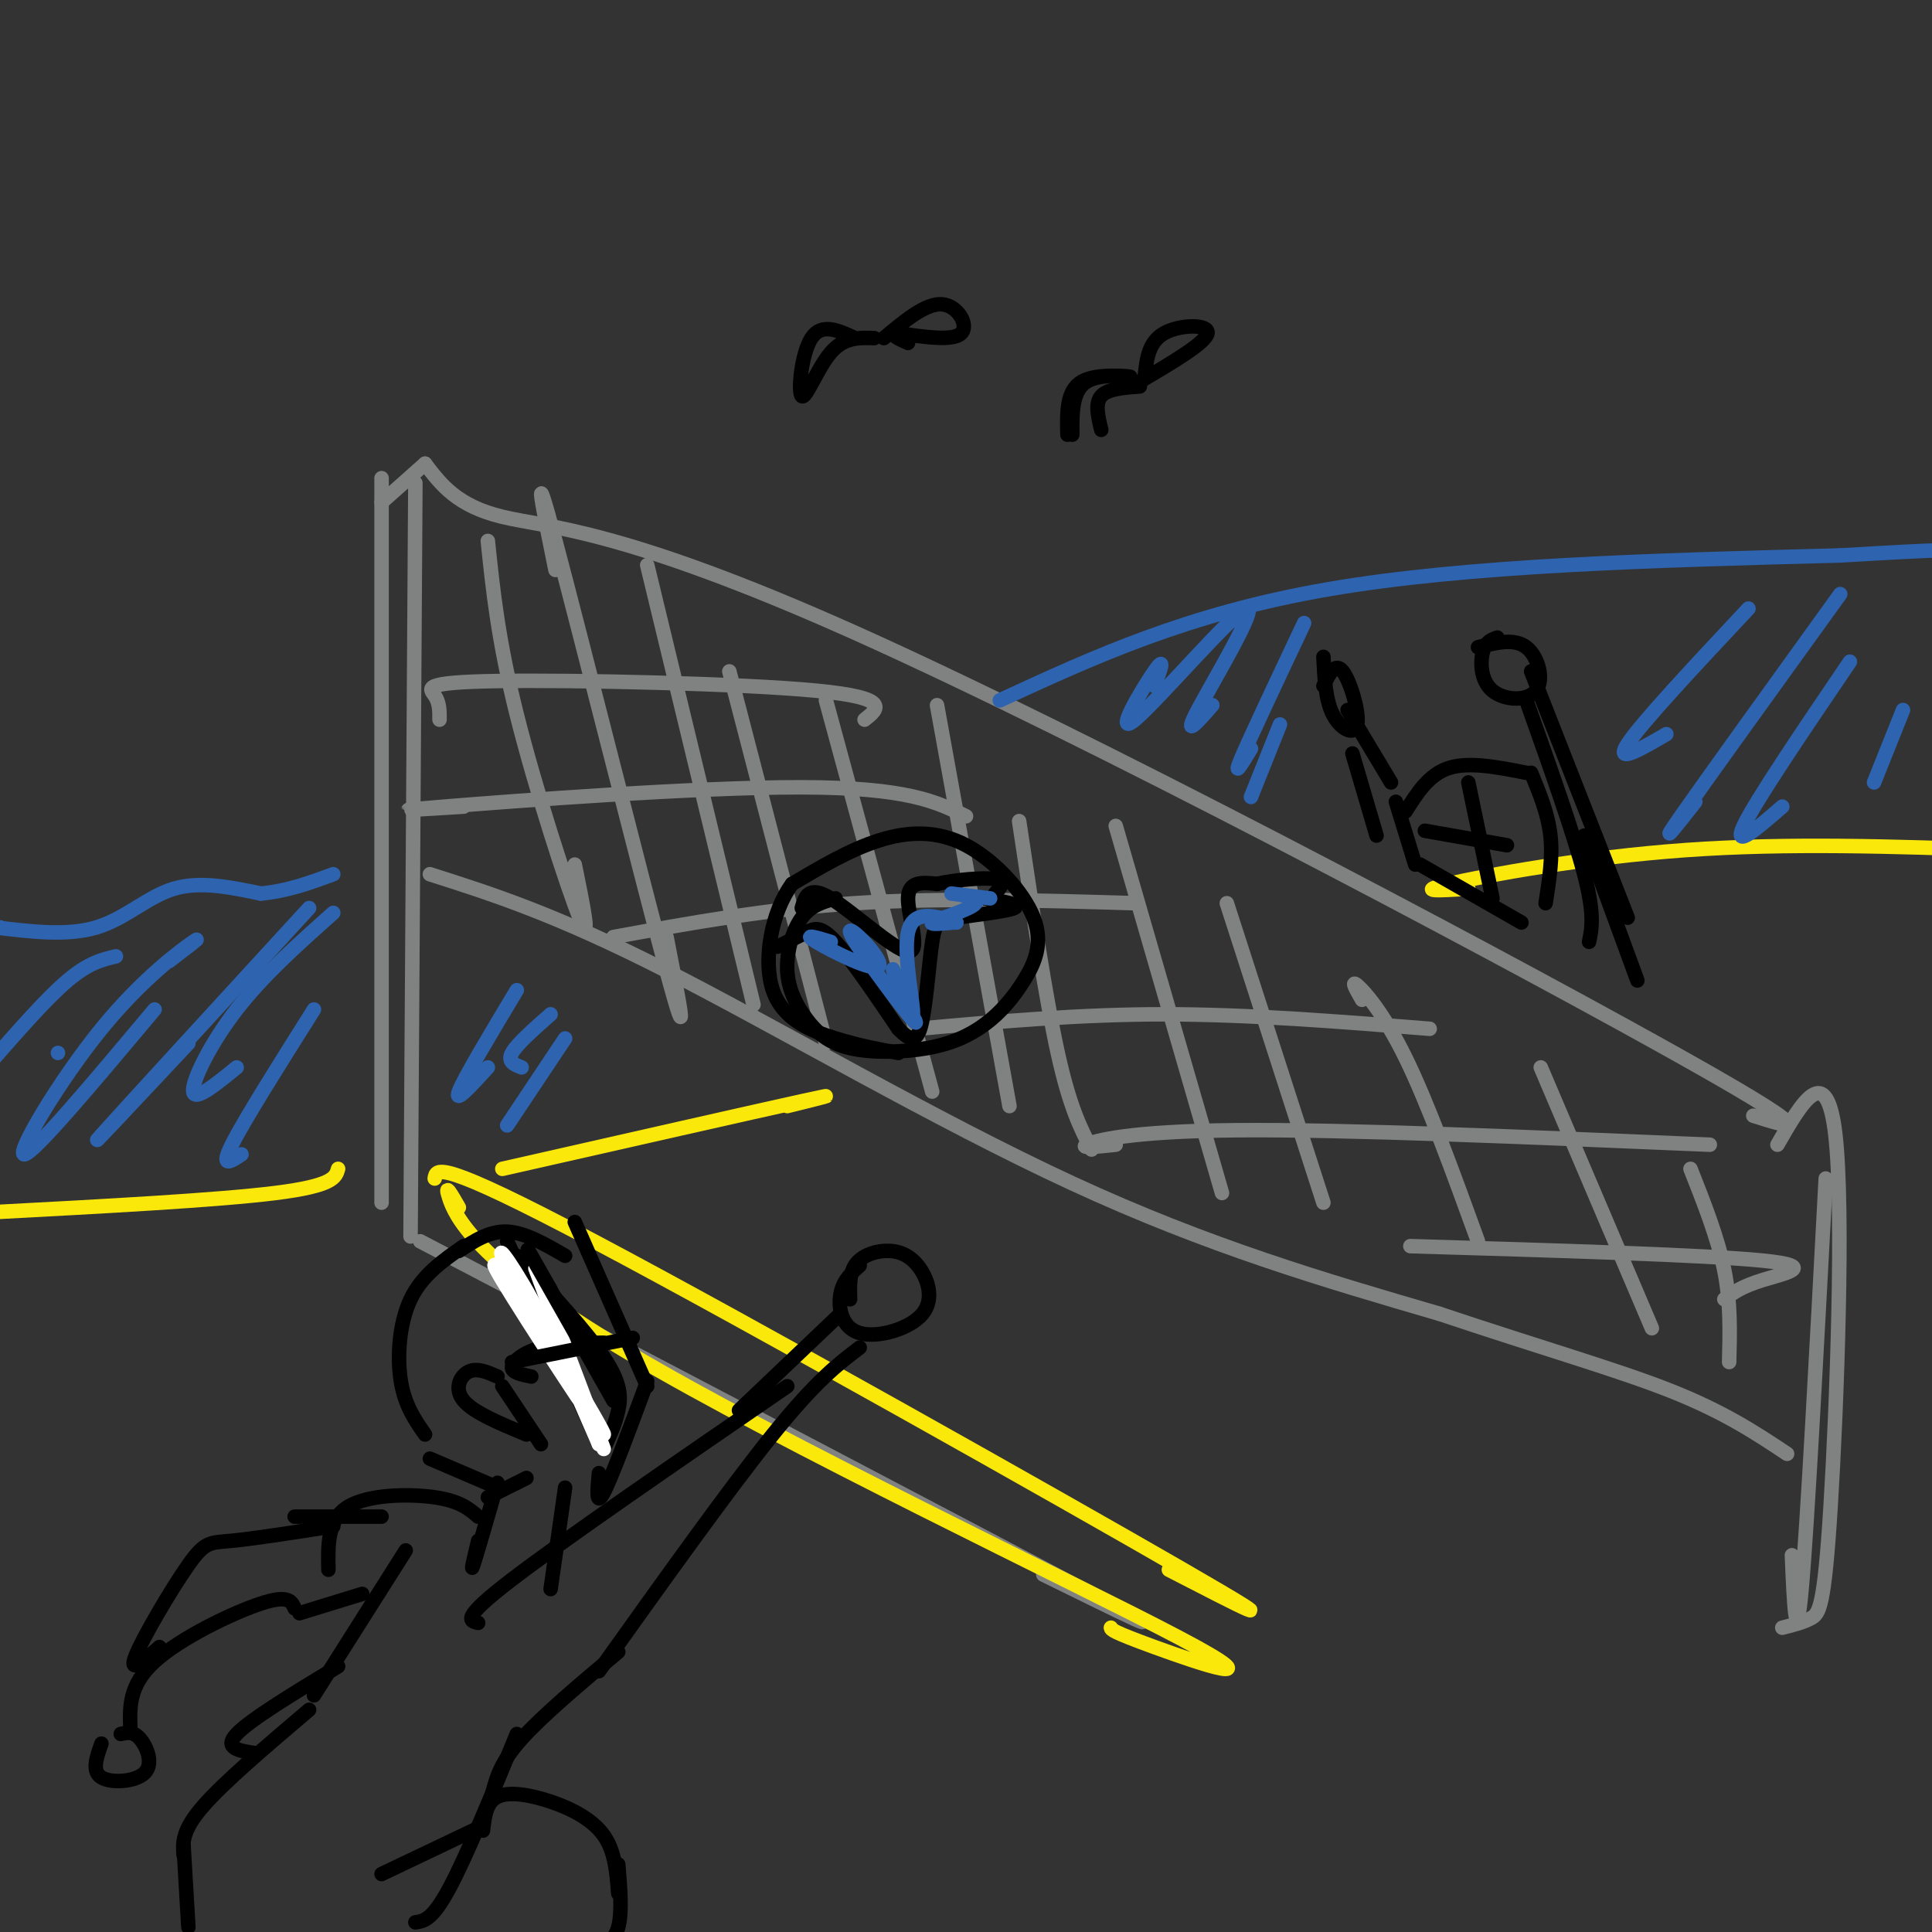 <svg viewBox='0 0 400 400' version='1.1' xmlns='http://www.w3.org/2000/svg' xmlns:xlink='http://www.w3.org/1999/xlink'><rect x="0" y="0" width="400" height="400" fill="#333333" stroke="none"/><g fill='none' stroke='rgb(128,130,130)' stroke-width='3' stroke-linecap='round' stroke-linejoin='round'><path d='M79,99c0.000,0.000 0.000,150.000 0,150'/><path d='M79,104c0.000,0.000 9.000,-8.000 9,-8'/><path d='M86,100c0.000,0.000 -1.000,156.000 -1,156'/><path d='M88,96c3.327,4.375 6.655,8.750 16,11c9.345,2.250 24.708,2.375 73,24c48.292,21.625 129.512,64.750 166,85c36.488,20.250 28.244,17.625 20,15'/><path d='M378,244c-1.917,36.000 -3.833,72.000 -5,85c-1.167,13.000 -1.583,3.000 -2,-7'/><path d='M368,237c5.101,-8.881 10.202,-17.762 12,-2c1.798,15.762 0.292,56.167 -1,77c-1.292,20.833 -2.369,22.095 -4,23c-1.631,0.905 -3.815,1.452 -6,2'/><path d='M87,257c58.750,30.750 117.500,61.500 139,73c21.500,11.500 5.750,3.750 -10,-4'/><path d='M89,181c13.044,4.156 26.089,8.311 49,20c22.911,11.689 55.689,30.911 84,44c28.311,13.089 52.156,20.044 76,27'/><path d='M298,272c21.422,7.178 36.978,11.622 48,16c11.022,4.378 17.511,8.689 24,13'/><path d='M101,112c1.067,10.289 2.133,20.578 6,36c3.867,15.422 10.533,35.978 13,42c2.467,6.022 0.733,-2.489 -1,-11'/><path d='M115,118c-2.556,-12.578 -5.111,-25.156 0,-6c5.111,19.156 17.889,70.044 23,89c5.111,18.956 2.556,5.978 0,-7'/><path d='M134,117c0.000,0.000 22.000,91.000 22,91'/><path d='M151,139c0.000,0.000 20.000,77.000 20,77'/><path d='M171,145c0.000,0.000 22.000,81.000 22,81'/><path d='M194,146c0.000,0.000 15.000,83.000 15,83'/><path d='M211,170c2.750,18.333 5.500,36.667 8,48c2.500,11.333 4.750,15.667 7,20'/><path d='M231,171c0.000,0.000 22.000,76.000 22,76'/><path d='M254,187c0.000,0.000 20.000,62.000 20,62'/><path d='M282,207c-1.200,-2.089 -2.400,-4.178 -1,-3c1.400,1.178 5.400,5.622 10,15c4.600,9.378 9.800,23.689 15,38'/><path d='M319,221c0.000,0.000 23.000,54.000 23,54'/><path d='M350,242c2.833,7.167 5.667,14.333 7,21c1.333,6.667 1.167,12.833 1,19'/><path d='M91,149c0.012,-1.750 0.024,-3.500 -1,-5c-1.024,-1.500 -3.083,-2.750 13,-3c16.083,-0.250 50.310,0.500 66,2c15.690,1.500 12.845,3.750 10,6'/><path d='M96,167c-9.156,0.578 -18.311,1.156 -4,0c14.311,-1.156 52.089,-4.044 74,-4c21.911,0.044 27.956,3.022 34,6'/><path d='M127,194c16.000,-2.917 32.000,-5.833 50,-7c18.000,-1.167 38.000,-0.583 58,0'/><path d='M190,213c16.667,-1.500 33.333,-3.000 51,-3c17.667,0.000 36.333,1.500 55,3'/><path d='M231,237c-3.800,0.400 -7.600,0.800 -6,0c1.600,-0.800 8.600,-2.800 31,-3c22.400,-0.200 60.200,1.400 98,3'/><path d='M292,258c30.644,0.911 61.289,1.822 73,3c11.711,1.178 4.489,2.622 0,4c-4.489,1.378 -6.244,2.689 -8,4'/></g>
<g fill='none' stroke='rgb(250,232,11)' stroke-width='3' stroke-linecap='round' stroke-linejoin='round'><path d='M95,250c-1.555,-2.703 -3.110,-5.407 -2,-2c1.110,3.407 4.885,12.923 37,32c32.115,19.077 92.569,47.713 114,59c21.431,11.287 3.837,5.225 -5,2c-8.837,-3.225 -8.919,-3.612 -9,-4'/><path d='M70,242c-0.500,1.750 -1.000,3.500 -13,5c-12.000,1.500 -35.500,2.750 -59,4'/><path d='M90,244c0.311,-2.067 0.622,-4.133 33,13c32.378,17.133 96.822,53.467 122,68c25.178,14.533 11.089,7.267 -3,0'/><path d='M104,242c26.083,-5.917 52.167,-11.833 62,-14c9.833,-2.167 3.417,-0.583 -3,1'/><path d='M304,184c-5.689,0.356 -11.378,0.711 -4,-1c7.378,-1.711 27.822,-5.489 49,-7c21.178,-1.511 43.089,-0.756 65,0'/></g>
<g fill='none' stroke='rgb(0,0,0)' stroke-width='3' stroke-linecap='round' stroke-linejoin='round'><path d='M289,166c0.000,0.000 4.000,13.000 4,13'/><path d='M294,179c0.000,0.000 21.000,12.000 21,12'/><path d='M291,168c2.417,-3.833 4.833,-7.667 9,-9c4.167,-1.333 10.083,-0.167 16,1'/><path d='M317,160c1.750,4.250 3.500,8.500 4,13c0.500,4.500 -0.250,9.250 -1,14'/><path d='M304,162c0.000,0.000 5.000,24.000 5,24'/><path d='M295,172c0.000,0.000 17.000,3.000 17,3'/><path d='M337,190c0.000,0.000 -20.000,-51.000 -20,-51'/><path d='M310,132c-1.222,0.434 -2.443,0.868 -3,3c-0.557,2.132 -0.448,5.963 2,8c2.448,2.037 7.236,2.279 9,0c1.764,-2.279 0.504,-7.080 -2,-9c-2.504,-1.920 -6.252,-0.960 -10,0'/><path d='M316,145c4.917,13.833 9.833,27.667 12,36c2.167,8.333 1.583,11.167 1,14'/><path d='M288,162c0.000,0.000 -9.000,-15.000 -9,-15'/><path d='M274,136c0.214,4.500 0.429,9.000 2,12c1.571,3.000 4.500,4.500 5,2c0.500,-2.500 -1.429,-9.000 -3,-11c-1.571,-2.000 -2.786,0.500 -4,3'/><path d='M280,156c0.000,0.000 5.000,17.000 5,17'/><path d='M328,173c0.000,0.000 11.000,30.000 11,30'/><path d='M119,253c0.000,0.000 15.000,34.000 15,34'/><path d='M134,286c-3.667,9.917 -7.333,19.833 -9,23c-1.667,3.167 -1.333,-0.417 -1,-4'/><path d='M117,260c-4.167,-2.417 -8.333,-4.833 -12,-5c-3.667,-0.167 -6.833,1.917 -10,4'/><path d='M105,257c0.000,0.000 19.000,42.000 19,42'/><path d='M110,285c-2.067,-0.422 -4.133,-0.844 -4,-2c0.133,-1.156 2.467,-3.044 6,-4c3.533,-0.956 8.267,-0.978 13,-1'/><path d='M96,258c-4.311,3.000 -8.622,6.000 -11,11c-2.378,5.000 -2.822,12.000 -2,17c0.822,5.000 2.911,8.000 5,11'/><path d='M89,302c0.000,0.000 14.000,6.000 14,6'/><path d='M103,307c-2.167,7.500 -4.333,15.000 -5,17c-0.667,2.000 0.167,-1.500 1,-5'/><path d='M117,308c0.000,0.000 -3.000,21.000 -3,21'/><path d='M101,310c0.000,0.000 8.000,-4.000 8,-4'/><path d='M99,314c-1.889,-1.622 -3.778,-3.244 -9,-4c-5.222,-0.756 -13.778,-0.644 -18,2c-4.222,2.644 -4.111,7.822 -4,13'/><path d='M107,260c7.200,7.822 14.400,15.644 18,21c3.600,5.356 3.600,8.244 3,11c-0.600,2.756 -1.800,5.378 -3,8'/><path d='M103,285c-2.133,-0.933 -4.267,-1.867 -6,-1c-1.733,0.867 -3.067,3.533 -1,6c2.067,2.467 7.533,4.733 13,7'/><path d='M104,287c0.000,0.000 8.000,12.000 8,12'/><path d='M99,336c-1.833,-0.417 -3.667,-0.833 7,-9c10.667,-8.167 33.833,-24.083 57,-40'/><path d='M124,346c13.500,-18.917 27.000,-37.833 36,-49c9.000,-11.167 13.500,-14.583 18,-18'/><path d='M153,292c0.000,0.000 21.000,-20.000 21,-20'/><path d='M178,262c-1.753,1.582 -3.506,3.165 -4,6c-0.494,2.835 0.270,6.923 4,8c3.730,1.077 10.425,-0.858 13,-4c2.575,-3.142 1.030,-7.492 -1,-10c-2.030,-2.508 -4.547,-3.175 -7,-3c-2.453,0.175 -4.844,1.193 -6,3c-1.156,1.807 -1.078,4.404 -1,7'/><path d='M173,186c-2.542,0.701 -5.083,1.403 -7,4c-1.917,2.597 -3.208,7.090 -3,11c0.208,3.910 1.916,7.237 4,10c2.084,2.763 4.544,4.962 9,6c4.456,1.038 10.907,0.915 16,0c5.093,-0.915 8.829,-2.623 12,-5c3.171,-2.377 5.778,-5.424 8,-9c2.222,-3.576 4.060,-7.680 2,-13c-2.060,-5.320 -8.016,-11.855 -14,-15c-5.984,-3.145 -11.995,-2.898 -18,-1c-6.005,1.898 -12.002,5.449 -18,9'/><path d='M164,183c-4.310,5.810 -6.083,15.833 -4,22c2.083,6.167 8.024,8.476 13,10c4.976,1.524 8.988,2.262 13,3'/><path d='M161,196c0.000,0.000 6.000,-3.000 6,-3'/><path d='M167,193c1.689,-0.822 2.911,-1.378 6,2c3.089,3.378 8.044,10.689 13,18'/><path d='M186,213c3.047,3.228 4.165,2.299 5,-2c0.835,-4.299 1.389,-11.967 2,-16c0.611,-4.033 1.280,-4.432 5,-5c3.720,-0.568 10.491,-1.305 12,-2c1.509,-0.695 -2.246,-1.347 -6,-2'/><path d='M204,186c-1.000,-0.333 -0.500,-0.167 0,0'/><path d='M166,188c0.690,-2.399 1.381,-4.798 6,-2c4.619,2.798 13.167,10.792 16,11c2.833,0.208 -0.048,-7.369 0,-11c0.048,-3.631 3.024,-3.315 6,-3'/><path d='M194,183c3.600,-0.822 9.600,-1.378 12,-1c2.400,0.378 1.200,1.689 0,3'/></g>
<g fill='none' stroke='rgb(45,99,175)' stroke-width='3' stroke-linecap='round' stroke-linejoin='round'><path d='M172,195c-3.019,-0.919 -6.038,-1.837 -3,0c3.038,1.837 12.134,6.431 13,5c0.866,-1.431 -6.498,-8.885 -6,-7c0.498,1.885 8.856,13.110 12,17c3.144,3.890 1.072,0.445 -1,-3'/><path d='M187,207c-0.898,-2.633 -2.643,-7.716 -2,-6c0.643,1.716 3.673,10.231 4,9c0.327,-1.231 -2.049,-12.209 -1,-17c1.049,-4.791 5.525,-3.396 10,-2'/><path d='M198,191c-0.236,-0.102 -5.826,0.643 -5,0c0.826,-0.643 8.069,-2.673 9,-4c0.931,-1.327 -4.448,-1.951 -5,-2c-0.552,-0.049 3.724,0.475 8,1'/></g>
<g fill='none' stroke='rgb(255,255,255)' stroke-width='3' stroke-linecap='round' stroke-linejoin='round'><path d='M112,274c-6.344,-8.419 -12.689,-16.839 -8,-9c4.689,7.839 20.411,31.936 21,32c0.589,0.064 -13.957,-23.906 -19,-33c-5.043,-9.094 -0.584,-3.313 4,5c4.584,8.313 9.292,19.156 14,30'/><path d='M124,299c-1.333,-4.978 -11.667,-32.422 -13,-36c-1.333,-3.578 6.333,16.711 14,37'/></g>
<g fill='none' stroke='rgb(0,0,0)' stroke-width='3' stroke-linecap='round' stroke-linejoin='round'><path d='M114,267c-3.083,-5.417 -6.167,-10.833 -4,-7c2.167,3.833 9.583,16.917 17,30'/><path d='M106,282c0.000,0.000 25.000,-5.000 25,-5'/><path d='M84,321c0.000,0.000 -19.000,30.000 -19,30'/><path d='M128,342c-7.833,6.583 -15.667,13.167 -20,18c-4.333,4.833 -5.167,7.917 -6,11'/><path d='M107,359c-5.250,12.750 -10.500,25.500 -14,32c-3.500,6.500 -5.250,6.750 -7,7'/><path d='M70,345c-9.083,5.500 -18.167,11.000 -21,14c-2.833,3.000 0.583,3.500 4,4'/><path d='M100,379c0.333,-2.935 0.667,-5.869 3,-7c2.333,-1.131 6.667,-0.458 11,1c4.333,1.458 8.667,3.702 11,7c2.333,3.298 2.667,7.649 3,12'/><path d='M128,386c0.417,5.000 0.833,10.000 0,13c-0.833,3.000 -2.917,4.000 -5,5'/><path d='M64,354c-8.833,7.500 -17.667,15.000 -22,20c-4.333,5.000 -4.167,7.500 -4,10'/><path d='M38,382c0.000,0.000 1.000,17.000 1,17'/><path d='M100,378c0.000,0.000 -21.000,10.000 -21,10'/><path d='M69,316c-8.214,1.280 -16.429,2.560 -21,3c-4.571,0.440 -5.500,0.042 -9,5c-3.500,4.958 -9.571,15.274 -11,19c-1.429,3.726 1.786,0.863 5,-2'/><path d='M61,333c-0.622,-1.444 -1.244,-2.889 -7,-1c-5.756,1.889 -16.644,7.111 -22,12c-5.356,4.889 -5.178,9.444 -5,14'/><path d='M21,361c-1.024,2.869 -2.048,5.738 0,7c2.048,1.262 7.167,0.917 9,-1c1.833,-1.917 0.381,-5.405 -1,-7c-1.381,-1.595 -2.690,-1.298 -4,-1'/><path d='M62,334c0.000,0.000 13.000,-4.000 13,-4'/><path d='M61,314c0.000,0.000 18.000,0.000 18,0'/></g>
<g fill='none' stroke='rgb(45,99,175)' stroke-width='3' stroke-linecap='round' stroke-linejoin='round'><path d='M0,192c0.000,0.000 -2.000,0.000 -2,0'/><path d='M-1,192c7.489,0.911 14.978,1.822 21,0c6.022,-1.822 10.578,-6.378 16,-8c5.422,-1.622 11.711,-0.311 18,1'/><path d='M54,185c5.500,-0.500 10.250,-2.250 15,-4'/><path d='M207,145c19.500,-9.000 39.000,-18.000 68,-23c29.000,-5.000 67.500,-6.000 106,-7'/><path d='M381,115c22.000,-1.333 24.000,-1.167 26,-1'/><path d='M403,110c0.000,0.000 0.000,0.000 0,0'/><path d='M24,198c-2.833,0.667 -5.667,1.333 -10,5c-4.333,3.667 -10.167,10.333 -16,17'/><path d='M12,218c0.000,0.000 0.000,0.000 0,0'/><path d='M35,199c3.625,-2.774 7.250,-5.548 5,-4c-2.250,1.548 -10.375,7.417 -19,18c-8.625,10.583 -17.750,25.881 -16,26c1.750,0.119 14.375,-14.940 27,-30'/><path d='M64,188c-19.417,21.167 -38.833,42.333 -43,47c-4.167,4.667 6.917,-7.167 18,-19'/><path d='M69,189c-7.244,6.444 -14.489,12.889 -20,20c-5.511,7.111 -9.289,14.889 -9,17c0.289,2.111 4.644,-1.444 9,-5'/><path d='M65,209c-7.250,11.500 -14.500,23.000 -17,28c-2.500,5.000 -0.250,3.500 2,2'/><path d='M107,205c-5.500,9.167 -11.000,18.333 -12,21c-1.000,2.667 2.500,-1.167 6,-5'/><path d='M114,210c-3.500,3.083 -7.000,6.167 -8,8c-1.000,1.833 0.500,2.417 2,3'/><path d='M117,215c0.000,0.000 -12.000,18.000 -12,18'/><path d='M239,142c1.234,-3.266 2.469,-6.533 0,-3c-2.469,3.533 -8.641,13.864 -4,10c4.641,-3.864 20.096,-21.925 23,-23c2.904,-1.075 -6.742,14.836 -10,21c-3.258,6.164 -0.129,2.582 3,-1'/><path d='M270,129c-5.583,11.833 -11.167,23.667 -13,28c-1.833,4.333 0.083,1.167 2,-2'/><path d='M265,150c0.000,0.000 -6.000,15.000 -6,15'/><path d='M362,126c-11.083,11.833 -22.167,23.667 -25,28c-2.833,4.333 2.583,1.167 8,-2'/><path d='M381,123c-14.000,19.417 -28.000,38.833 -33,46c-5.000,7.167 -1.000,2.083 3,-3'/><path d='M383,137c-9.833,14.500 -19.667,29.000 -22,34c-2.333,5.000 2.833,0.500 8,-4'/><path d='M394,147c0.000,0.000 -6.000,15.000 -6,15'/></g>
<g fill='none' stroke='rgb(0,0,0)' stroke-width='3' stroke-linecap='round' stroke-linejoin='round'><path d='M177,70c-3.452,-1.607 -6.905,-3.214 -9,0c-2.095,3.214 -2.833,11.250 -2,12c0.833,0.750 3.238,-5.786 6,-9c2.762,-3.214 5.881,-3.107 9,-3'/><path d='M183,70c4.333,-3.622 8.667,-7.244 12,-7c3.333,0.244 5.667,4.356 4,6c-1.667,1.644 -7.333,0.822 -13,0'/><path d='M186,69c-1.833,0.333 0.083,1.167 2,2'/><path d='M221,90c-0.113,-4.571 -0.226,-9.143 3,-11c3.226,-1.857 9.792,-1.000 10,-1c0.208,0.000 -5.940,-0.857 -9,1c-3.060,1.857 -3.030,6.429 -3,11'/><path d='M228,89c-0.667,-2.750 -1.333,-5.500 0,-7c1.333,-1.500 4.667,-1.750 8,-2'/><path d='M237,78c0.378,-3.578 0.756,-7.156 4,-9c3.244,-1.844 9.356,-1.956 9,0c-0.356,1.956 -7.178,5.978 -14,10'/></g>
</svg>